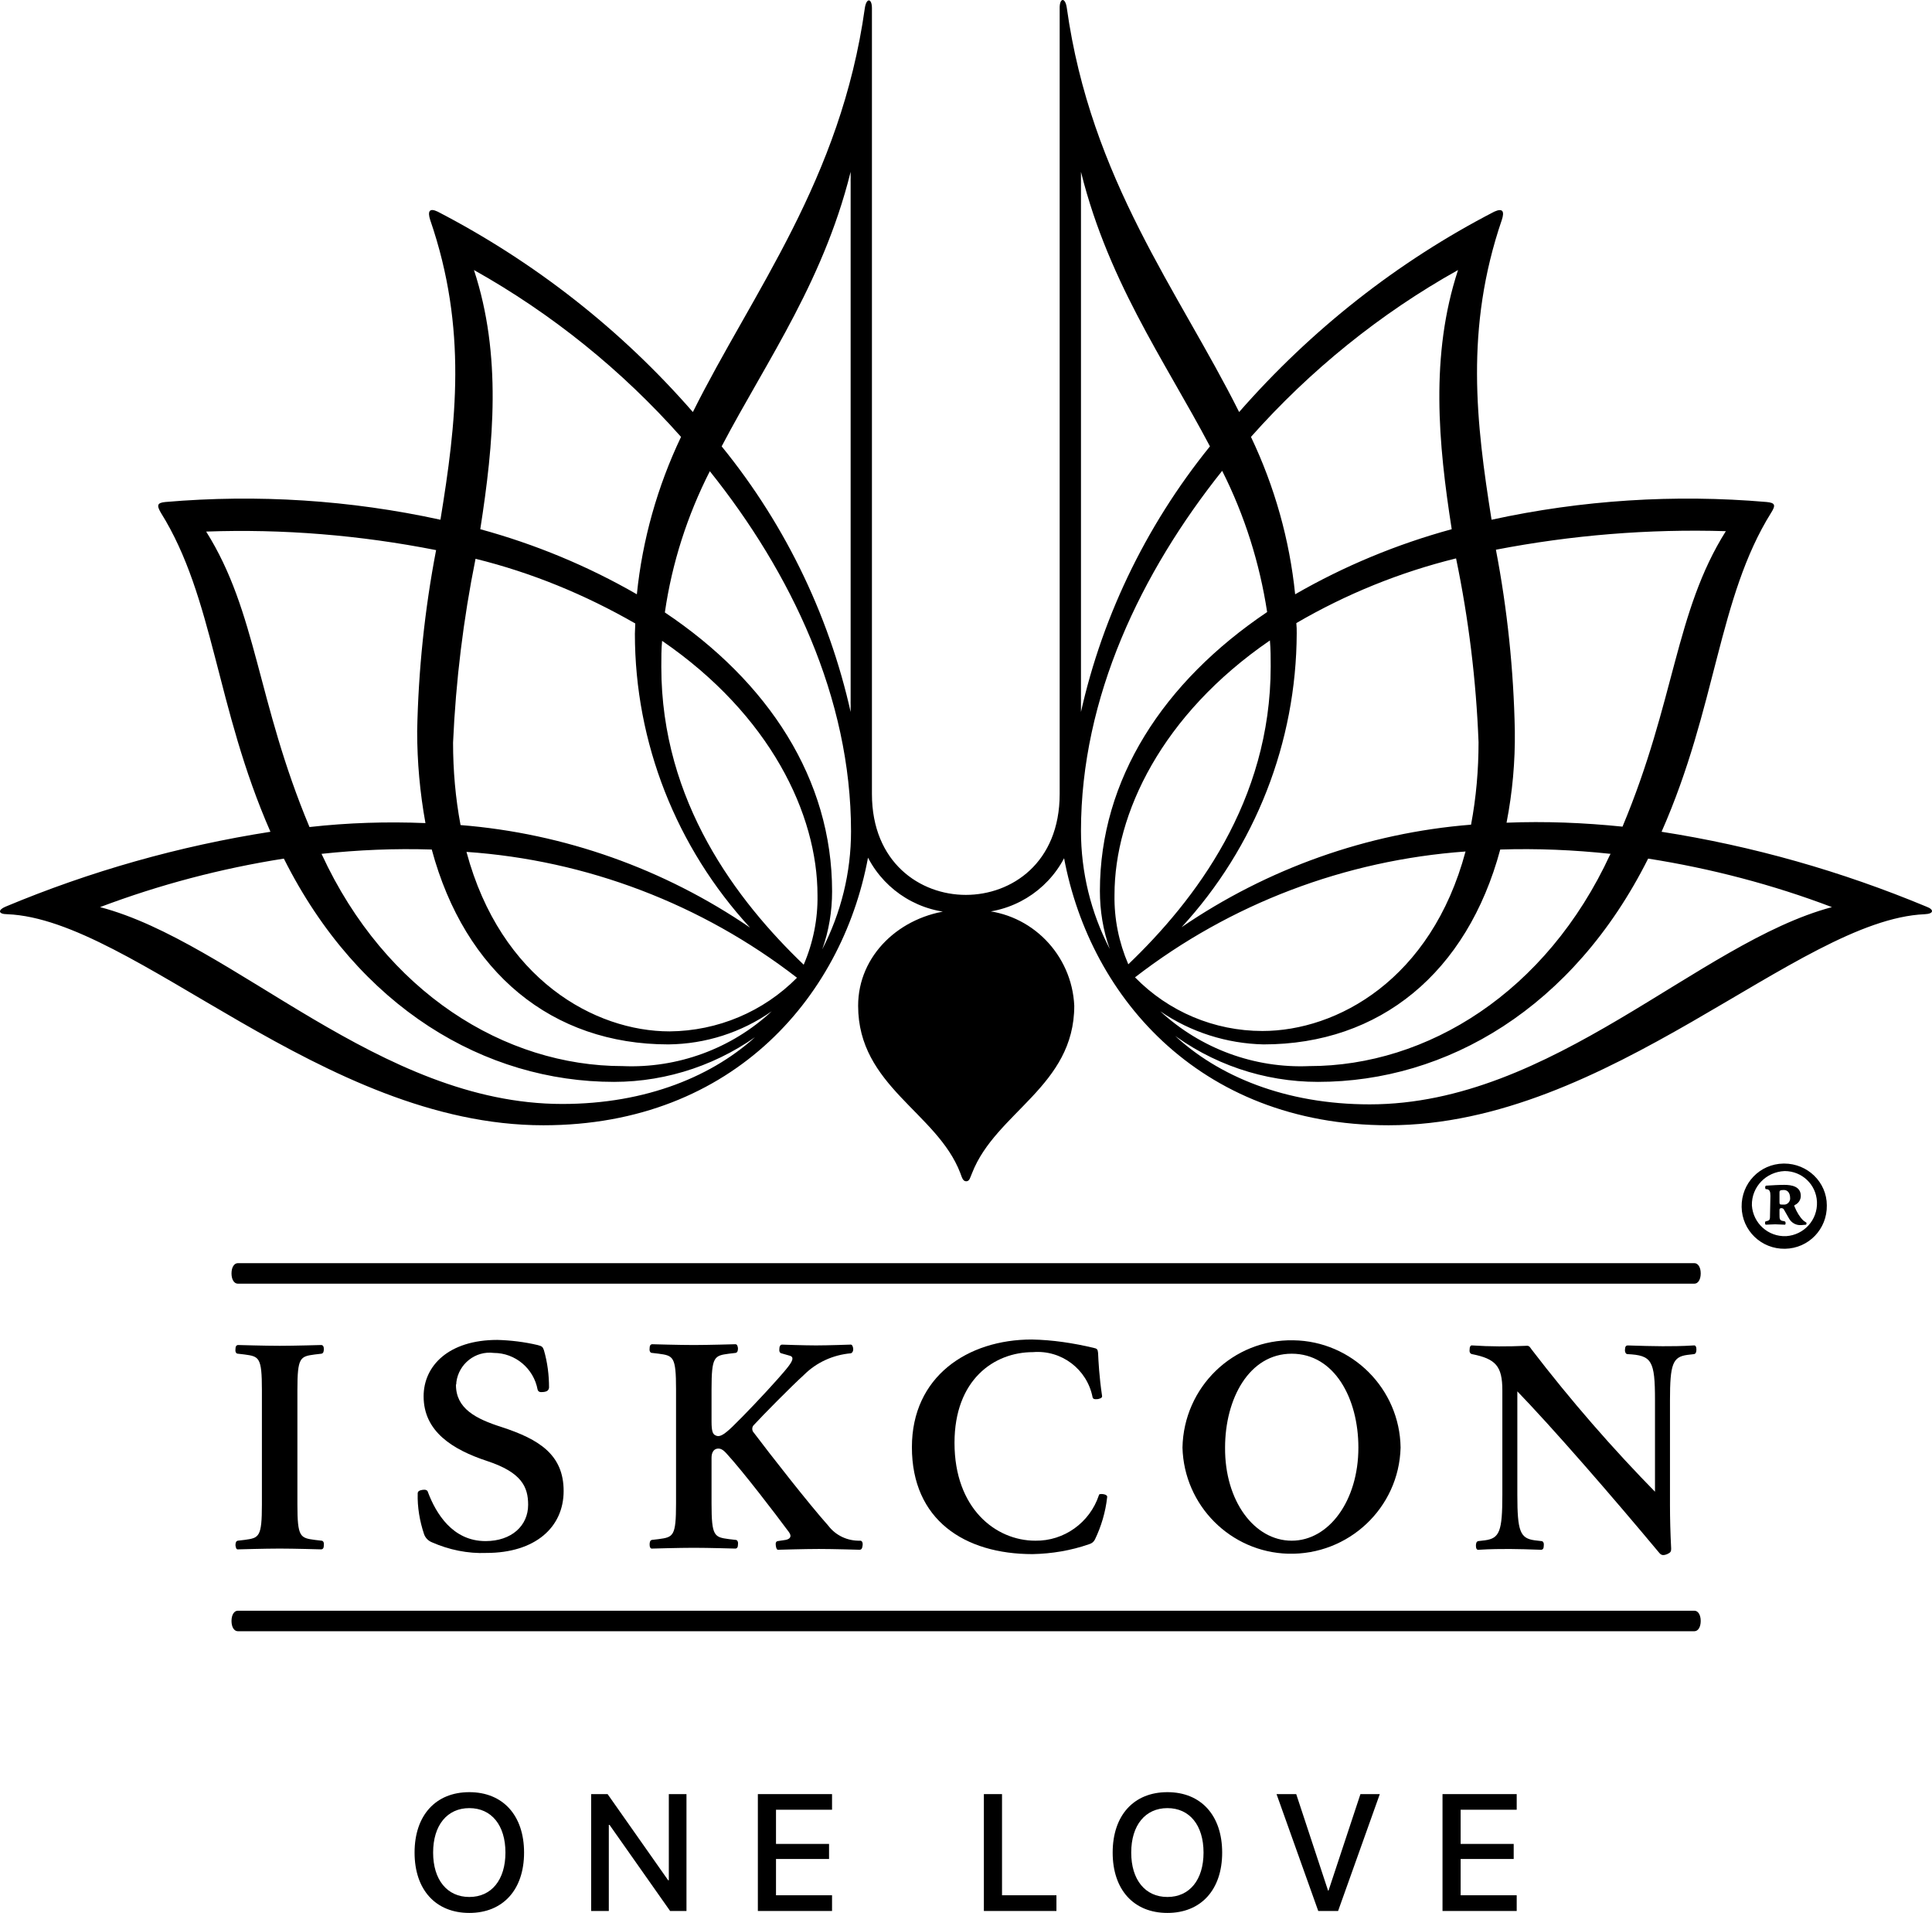 <?xml version="1.0" encoding="UTF-8"?> <svg xmlns="http://www.w3.org/2000/svg" width="1400" height="1386" viewBox="0 0 1400 1386" fill="none"><path d="M1250.61 384.845C1213.74 443.436 1214.03 507.458 1175.73 598.917C1147.72 596.059 1119.71 594.916 1091.7 596.059C1095.99 574.051 1097.99 551.758 1097.7 529.465C1096.85 485.45 1092.27 441.436 1083.99 398.278C1138.86 387.703 1194.59 383.13 1250.61 384.845ZM1071.41 537.754C1071.41 557.76 1069.7 577.767 1065.98 597.488C990.812 603.49 918.502 629.213 856.195 671.798C909.642 613.779 939.366 537.754 939.652 458.87C939.652 456.298 939.652 454.011 939.366 451.439C975.664 430.289 1014.53 414.569 1055.12 404.566C1064.26 448.581 1069.7 493.167 1071.41 537.754ZM822.469 708.096C891.635 654.65 974.806 623.211 1061.98 616.923C1037.11 709.811 968.804 746.966 914.786 746.966C879.917 746.966 846.763 732.962 822.469 708.096ZM920.788 482.878C920.788 580.625 865.913 652.363 817.611 698.665C810.751 682.659 807.322 665.796 807.607 648.362C807.607 589.485 841.905 517.747 920.217 464.015C920.788 470.302 920.788 476.59 920.788 482.878ZM797.032 645.504C797.032 659.794 799.319 674.085 804.178 687.518C790.459 661.223 783.314 631.785 783.314 602.061C783.314 505.171 827.042 414.569 885.633 341.116C901.925 373.413 912.785 407.996 918.216 443.436C843.048 494.025 797.032 564.62 797.032 645.504ZM840.761 732.676C862.769 747.824 889.063 756.112 915.644 756.684C999.957 756.684 1063.12 704.667 1087.13 615.494C1113.71 614.636 1140.58 615.78 1167.16 618.638C1167.16 618.924 1166.87 618.924 1166.87 618.924C1120.57 719.243 1033.97 772.404 948.798 772.404C909.07 774.118 870.2 759.828 840.761 732.676ZM1056.55 195.639C1036.26 257.374 1042.26 321.395 1051.97 383.416C1012.25 394.277 974.235 409.996 938.508 430.575C934.507 391.133 923.646 352.549 906.498 316.537C949.369 268.235 1000.24 227.078 1056.55 195.639ZM781.599 117.327C800.748 201.069 843.619 260.518 876.773 323.396C829.615 381.701 796.747 450.296 781.599 523.749H783.314V117.327H781.599ZM846.763 746.966C877.917 770.974 915.929 783.836 955.085 783.836C1048.26 783.836 1140 730.389 1194.31 622.067C1239.75 629.213 1284.62 640.931 1327.5 657.222C1230.61 682.945 1125.14 800.127 992.526 800.127C931.649 800.127 882.49 779.835 850.193 749.253L846.763 746.966ZM770.166 616.637C787.315 719.529 867.628 815.275 1006.25 815.275C1166.3 815.275 1302.63 666.368 1394.66 662.367C1401.52 662.081 1401.52 658.937 1396.09 656.936C1334.36 631.213 1270.05 612.922 1204.03 602.632C1244.04 512.031 1244.9 433.147 1283.48 371.412C1286.91 365.982 1286.34 364.267 1280.05 363.695C1213.46 357.979 1146.29 362.266 1080.84 376.557C1069.7 306.533 1061.41 237.939 1088.27 159.341C1090.27 153.339 1089.13 150.481 1082.84 153.339C1012.53 189.637 949.941 239.082 897.923 298.531C854.194 211.073 790.459 130.474 773.024 5.575C771.881 -2.142 767.88 -1.57 767.88 5.575V575.195C767.88 625.211 733.011 648.362 699.857 648.362C666.703 648.362 631.834 624.926 631.834 575.195V5.861C631.834 -1.284 627.833 -1.856 626.69 5.861C609.255 130.474 545.52 211.359 502.077 298.531C450.059 238.796 387.181 189.637 317.158 153.339C311.155 150.481 309.726 153.053 311.727 159.341C338.879 238.225 330.591 306.533 319.158 376.557C253.708 362.266 186.542 357.979 119.949 363.695C113.947 364.267 113.375 365.982 116.519 371.412C155.103 433.147 156.246 512.031 195.974 602.632C129.952 612.922 65.359 631.213 3.91 656.936C-1.521 659.223 -1.521 662.367 5.339 662.367C97.084 666.082 233.701 815.275 393.755 815.275C532.658 815.275 612.685 719.529 629.834 616.637L626.976 617.209C638.122 642.36 662.13 659.223 689.568 661.223L689.854 659.509C652.127 663.51 621.831 692.091 621.831 728.675C621.831 786.98 678.993 805.843 695.856 849.858C696.999 852.716 697.571 855.86 700.143 855.86C702.715 855.86 703.001 853.002 704.43 849.858C721.579 805.843 778.455 786.98 778.455 728.675C776.74 691.519 747.302 661.509 710.432 659.509L710.718 661.223C738.156 659.223 762.164 642.36 773.31 617.209L770.166 616.637ZM316.014 398.564C307.726 441.721 303.153 485.736 302.295 529.751C302.295 552.044 304.296 574.337 308.297 596.345C280.288 595.201 252.279 596.059 224.269 599.203C185.971 507.743 186.257 443.722 149.387 385.131C205.12 383.13 260.853 387.703 316.014 398.564ZM344.595 404.852C385.18 414.855 424.05 430.861 460.348 451.725C460.348 454.297 460.063 456.583 460.063 459.156C460.063 538.039 490.073 614.065 543.519 672.084C481.212 629.499 408.902 603.776 333.734 597.774C330.019 578.053 328.304 558.046 328.304 538.039C330.305 493.167 335.735 448.867 344.595 404.852ZM485.214 747.252C431.196 747.252 362.887 709.811 338.022 617.209C425.194 623.211 508.364 654.936 577.53 708.382C553.237 732.962 520.083 746.966 485.214 747.252ZM479.783 464.3C558.095 518.033 592.392 589.771 592.392 648.648C592.678 665.796 589.249 682.945 582.389 698.95C534.087 652.649 479.212 580.911 479.212 483.164C479.212 476.59 479.212 470.302 479.783 464.3ZM481.784 443.722C486.929 407.996 498.075 373.413 514.366 341.402C572.957 414.569 616.686 505.457 616.686 602.347C616.686 632.071 609.541 661.223 595.822 687.804C600.681 674.371 602.967 660.08 602.967 645.79C602.967 564.62 556.952 494.025 481.784 443.722ZM451.202 772.404C366.031 772.404 279.431 719.243 233.129 618.924C233.129 618.638 232.844 618.638 232.844 618.638C259.424 615.78 286.004 614.636 312.87 615.494C336.878 704.667 400.042 756.684 484.356 756.684C511.222 756.398 537.231 748.11 559.239 732.676C530.086 759.828 490.93 774.118 451.202 772.404ZM493.502 316.537C476.354 352.549 465.493 391.133 461.492 430.575C425.765 409.996 387.753 394.277 348.025 383.416C357.743 321.11 363.745 257.374 343.452 195.639C400.042 227.364 450.631 268.235 493.502 316.537ZM616.401 117.327V523.749H618.115C602.967 450.296 570.385 381.701 522.941 323.396C556.095 260.232 598.966 201.069 618.115 117.327H616.401ZM549.807 748.967C517.51 779.549 468.351 799.841 407.473 799.841C274.858 799.841 169.394 682.659 72.504 657.222C115.661 640.931 160.248 629.213 205.692 622.067C259.996 730.389 351.741 783.836 444.915 783.836C484.071 783.836 522.369 770.689 553.237 746.966L549.807 748.967Z" fill="black"></path><path d="M393.855 1008.52C391.282 1008.8 390.139 1008.52 389.567 1006.8C386.709 991.367 373.276 980.221 357.843 980.221C344.409 978.506 332.405 988.223 330.691 1001.37C330.691 1001.94 330.691 1002.8 330.405 1003.37C330.405 1020.52 344.695 1027.95 363.559 1033.95C390.711 1042.81 408.431 1053.96 408.431 1080.25C408.431 1106.55 387.853 1125.13 352.412 1125.13C338.979 1125.7 325.26 1122.84 312.97 1117.41C310.112 1116.27 308.112 1113.98 307.254 1111.41C304.11 1101.98 302.395 1091.97 302.681 1081.97C302.681 1080.25 304.396 1079.68 306.397 1079.4C308.397 1079.11 309.826 1079.68 310.112 1081.11C315.828 1096.26 327.833 1116.55 351.841 1116.55C370.704 1116.55 382.708 1105.41 382.708 1090.26C382.708 1077.4 378.135 1066.82 352.984 1058.53C327.832 1050.24 306.968 1037.1 306.968 1011.66C306.968 989.652 324.974 970.789 360.415 970.789C370.132 971.075 379.85 972.218 389.567 974.505C392.997 975.362 393.283 975.934 394.14 978.22C396.713 987.08 397.856 996.226 397.856 1005.37C397.57 1007.37 396.427 1008.23 393.855 1008.52Z" fill="black"></path><path d="M799.419 1082.53C801.42 1082.82 802.563 1083.68 802.277 1084.82C801.134 1095.4 797.99 1105.97 793.417 1115.4C792.56 1117.12 791.131 1118.26 789.13 1118.83C775.983 1123.4 762.264 1125.69 748.259 1125.98C698.814 1125.98 660.801 1101.11 660.801 1048.52C660.801 997.362 701.1 970.496 747.687 970.496C762.835 970.782 777.698 973.068 792.274 976.498C795.132 977.07 795.418 977.641 795.704 980.214C795.989 986.501 796.561 997.648 798.562 1011.08C798.848 1012.51 797.99 1013.08 795.704 1013.65C793.131 1013.94 791.988 1013.65 791.702 1012.22C787.701 991.932 769.123 977.927 748.545 979.642C720.25 979.642 691.669 999.649 691.669 1045.38C691.669 1092.82 721.393 1116.26 750.26 1116.26C771.124 1116.55 789.702 1103.11 796.275 1083.39C796.275 1082.53 797.418 1082.25 799.419 1082.53Z" fill="black"></path><path d="M856.867 1048.81C857.724 1005.08 893.451 970.209 937.18 971.066C979.765 971.638 1014.35 1006.22 1014.92 1048.81C1013.78 1092.54 977.193 1126.83 933.464 1125.69C891.736 1124.55 858.01 1090.82 856.867 1048.81ZM936.036 1116.26C962.902 1116.26 984.338 1087.39 984.338 1048.81C984.338 1013.08 966.904 980.784 936.036 980.784C905.169 980.784 887.734 1013.37 887.734 1048.81C887.449 1087.39 908.884 1116.26 936.036 1116.26Z" fill="black"></path><path d="M189.786 1048.51V1089.96C189.786 1113.68 187.786 1114.25 177.211 1115.68L172.352 1116.25C170.923 1116.54 170.637 1117.96 170.637 1119.68C170.923 1121.39 171.209 1122.82 172.638 1122.54C172.638 1122.54 192.073 1121.97 202.648 1121.97C213.223 1121.97 232.658 1122.54 232.658 1122.54C234.087 1122.54 234.659 1121.39 234.659 1119.68C234.944 1117.96 234.373 1116.25 232.944 1116.25L228.085 1115.68C217.51 1114.25 215.509 1113.68 215.509 1089.96V1007.07C215.509 983.348 217.51 982.777 228.085 981.348L232.944 980.776C234.373 980.49 234.659 979.061 234.659 977.346C234.659 975.632 234.087 974.488 232.658 974.488C232.658 974.488 213.223 975.06 202.648 975.06C192.073 975.06 172.638 974.488 172.638 974.488C171.209 974.488 170.637 975.632 170.637 977.346C170.351 979.061 170.923 980.776 172.352 980.776L177.211 981.348C187.786 982.777 189.786 983.348 189.786 1007.07V1048.51Z" fill="black"></path><path d="M571.629 1109.96C574.201 1113.39 572.2 1115.11 569.342 1115.68L563.626 1116.54C562.197 1116.82 561.911 1117.97 562.197 1119.97C562.483 1121.97 563.054 1123.11 564.197 1122.82C564.197 1122.82 583.061 1122.25 593.35 1122.25C603.925 1122.25 622.789 1122.82 622.789 1122.82C624.218 1122.82 624.789 1121.97 625.075 1119.68C625.361 1117.39 624.503 1116.25 623.36 1116.25C614.214 1116.54 605.64 1112.54 600.21 1105.39C585.919 1089.39 557.624 1053.09 546.191 1037.94C544.762 1036.51 544.762 1033.94 546.191 1032.51L546.477 1032.22C552.765 1025.36 573.343 1004.5 582.489 996.211C591.635 987.065 603.639 981.635 616.501 980.492C617.644 980.206 618.501 978.777 618.216 976.776C617.93 975.061 617.358 973.918 615.929 974.204C615.929 974.204 599.924 974.775 591.349 974.775C582.775 974.775 566.77 974.204 566.77 974.204C565.341 974.204 564.769 975.633 564.769 977.062C564.483 979.062 565.055 980.206 566.198 980.492L572.2 982.206C573.343 982.492 574.201 983.064 574.201 984.207C574.487 986.779 569.628 992.21 563.34 999.355C554.48 1009.36 539.046 1025.65 530.758 1033.65C523.898 1040.23 521.04 1041.37 518.468 1039.94C516.467 1039.08 515.61 1036.8 515.61 1029.94V1006.5C515.61 982.778 517.61 982.206 528.185 980.777L533.044 980.206C534.473 979.92 534.759 978.491 534.759 976.776C534.473 975.061 534.187 973.918 532.758 973.918C532.758 973.918 513.323 974.49 502.748 974.49C492.173 974.49 472.738 973.918 472.738 973.918C471.309 973.918 470.738 975.061 470.738 976.776C470.452 978.491 471.023 980.206 472.452 980.206L477.311 980.777C487.886 982.206 489.887 982.778 489.887 1006.5V1089.39C489.887 1113.11 487.886 1113.68 477.311 1115.11L472.452 1115.68C471.023 1115.97 470.738 1117.39 470.738 1119.11C470.738 1120.82 471.309 1122.25 472.738 1121.97C472.738 1121.97 492.173 1121.4 502.748 1121.4C513.323 1121.4 532.758 1121.97 532.758 1121.97C534.187 1121.97 534.759 1120.82 534.759 1119.11C535.045 1117.39 534.473 1115.68 533.044 1115.68L528.185 1115.11C517.61 1113.68 515.61 1113.11 515.61 1089.39V1056.23C515.61 1052.52 517.039 1050.23 519.325 1049.66C521.898 1049.09 523.898 1050.23 526.471 1053.09C538.76 1066.52 561.911 1096.82 571.629 1109.96Z" fill="black"></path><path d="M1097.23 1005.66C1125.53 1034.81 1169.26 1085.4 1202.41 1125.13C1203.84 1126.84 1205.27 1127.13 1208.13 1125.98C1210.7 1124.84 1210.99 1123.98 1210.99 1121.98C1210.41 1110.84 1210.13 1100.26 1210.13 1090.26V1014.52C1210.13 988.224 1212.13 983.079 1222.7 981.65L1227.56 981.078C1228.99 980.793 1229.28 979.363 1229.28 977.649C1229.28 975.934 1228.71 974.505 1227.28 974.791C1218.7 975.362 1210.41 975.362 1204.7 975.362C1198.7 975.362 1188.12 975.076 1179.55 974.791C1178.12 974.791 1177.55 975.934 1177.55 977.649C1177.26 979.363 1178.12 981.078 1179.26 981.078C1196.98 981.936 1199.27 985.651 1199.27 1014.52V1084.26L1200.98 1082.54C1168.4 1049.39 1138.1 1014.52 1109.81 977.649C1108.38 975.648 1108.09 974.791 1105.52 975.076C1092.66 975.648 1079.8 975.648 1066.94 974.791C1065.51 974.505 1064.94 975.934 1064.94 977.649C1064.65 979.363 1065.22 980.793 1066.65 981.078C1083.8 984.508 1088.66 989.653 1088.66 1007.37V1083.11C1088.66 1109.41 1086.66 1114.55 1076.08 1115.98L1071.22 1116.55C1069.8 1116.84 1069.51 1118.27 1069.51 1119.98C1069.51 1121.7 1070.08 1123.13 1071.51 1122.84C1080.08 1122.27 1088.37 1122.27 1094.09 1122.27C1100.09 1122.27 1108.09 1122.55 1116.67 1122.84C1118.1 1122.84 1118.67 1121.7 1118.67 1119.98C1118.95 1118.27 1118.38 1116.55 1116.95 1116.55L1112.1 1115.98C1101.52 1114.55 1099.52 1109.41 1099.52 1083.11V1004.51L1097.23 1005.66Z" fill="black"></path><path d="M1227.83 930.046C1230.4 930.046 1232.4 927.188 1232.4 922.615C1232.4 918.042 1230.4 915.184 1227.83 915.184H172.332C169.76 915.184 167.759 918.042 167.759 922.615C167.759 927.188 169.76 930.046 172.332 930.046H1227.83Z" fill="black"></path><path d="M1227.83 1181.85C1230.4 1181.85 1232.4 1178.99 1232.4 1174.42C1232.4 1169.85 1230.4 1166.99 1227.83 1166.99H172.332C169.76 1166.99 167.759 1169.85 167.759 1174.42C167.759 1178.99 169.76 1181.85 172.332 1181.85H1227.83Z" fill="black"></path><path d="M1323.78 873.315C1324.07 890.464 1310.64 904.469 1293.49 904.754C1276.34 905.04 1262.33 891.607 1262.05 874.459C1261.76 857.31 1275.2 843.305 1292.34 843.02C1292.63 843.02 1292.92 843.02 1292.92 843.02C1309.78 843.02 1323.78 856.453 1323.78 873.315ZM1269.48 873.315C1270.34 886.177 1281.2 896.18 1294.34 895.609C1307.21 894.751 1317.21 883.89 1316.64 870.743C1316.07 858.167 1305.78 848.45 1293.2 848.45C1279.77 849.022 1269.19 859.882 1269.48 873.315ZM1282.91 866.456C1282.91 863.312 1282.34 861.883 1280.34 861.597H1279.48C1278.91 860.74 1278.91 859.311 1279.77 859.025C1284.63 858.739 1288.91 858.453 1292.92 858.453C1298.35 858.453 1304.92 859.597 1304.92 866.456C1304.92 869.314 1303.2 871.886 1300.63 873.03C1300.06 873.315 1300.06 873.601 1300.63 874.744C1302.06 878.174 1304.06 881.604 1306.63 884.176C1307.49 884.748 1308.06 885.319 1308.64 885.605C1309.21 885.605 1309.21 887.034 1308.64 887.32C1307.49 887.32 1306.35 887.606 1305.21 887.606C1301.49 887.892 1298.06 885.891 1296.35 882.747L1292.92 876.745C1292.63 875.888 1291.77 875.316 1290.92 875.316C1289.77 875.316 1289.49 875.888 1289.49 876.459V879.889C1289.49 883.319 1289.49 884.462 1292.92 884.748L1293.49 885.034C1294.06 885.319 1294.06 887.034 1293.49 887.32C1291.2 887.32 1289.2 887.034 1286.34 887.034C1283.77 887.034 1281.48 887.32 1279.48 887.32C1278.91 887.034 1278.91 885.319 1279.2 885.034L1280.05 884.748C1282.63 884.176 1282.63 883.605 1282.63 879.889L1282.91 866.456ZM1289.49 871.029C1289.49 872.744 1289.77 872.744 1292.34 872.744C1294.92 873.03 1296.92 871.029 1297.2 868.742C1297.2 868.457 1297.2 868.171 1297.2 868.171C1297.2 864.455 1295.49 862.169 1292.63 862.169C1289.77 862.169 1289.49 862.74 1289.49 863.884V871.029Z" fill="black"></path><path d="M1099.06 1373.15V1384.54H1045.3V1299.86H1099.06V1311.18H1058.44V1335.95H1096.88V1346.86H1058.44V1373.15H1099.06Z" fill="black"></path><path d="M969.63 1384.54H955.252L925.029 1299.86H939.29L962.353 1369.75H962.705L985.827 1299.86H999.853L969.63 1384.54Z" fill="black"></path><path d="M845.957 1298.45C870.311 1298.45 885.628 1315.29 885.628 1342.23C885.628 1369.17 870.311 1385.95 845.957 1385.95C821.544 1385.95 806.285 1369.17 806.285 1342.23C806.285 1315.29 821.544 1298.45 845.957 1298.45ZM845.957 1310.01C829.877 1310.01 819.724 1322.45 819.724 1342.23C819.724 1361.95 829.877 1374.39 845.957 1374.39C862.037 1374.39 872.13 1361.95 872.13 1342.23C872.13 1322.45 862.037 1310.01 845.957 1310.01Z" fill="black"></path><path d="M765.534 1373.15V1384.54H712.952V1299.86H726.098V1373.15H765.534Z" fill="black"></path><path d="M602.928 1373.15V1384.54H549.172V1299.86H602.928V1311.18H562.318V1335.95H600.757V1346.86H562.318V1373.15H602.928Z" fill="black"></path><path d="M441.168 1384.54H428.374V1299.86H440.288L484.184 1362.3H484.654V1299.86H497.447V1384.54H485.593L441.696 1322.16H441.168V1384.54Z" fill="black"></path><path d="M340.088 1298.45C364.443 1298.45 379.759 1315.29 379.759 1342.23C379.759 1369.17 364.443 1385.95 340.088 1385.95C315.675 1385.95 300.417 1369.17 300.417 1342.23C300.417 1315.29 315.675 1298.45 340.088 1298.45ZM340.088 1310.01C324.008 1310.01 313.856 1322.45 313.856 1342.23C313.856 1361.95 324.008 1374.39 340.088 1374.39C356.168 1374.39 366.262 1361.95 366.262 1342.23C366.262 1322.45 356.168 1310.01 340.088 1310.01Z" fill="black"></path></svg> 